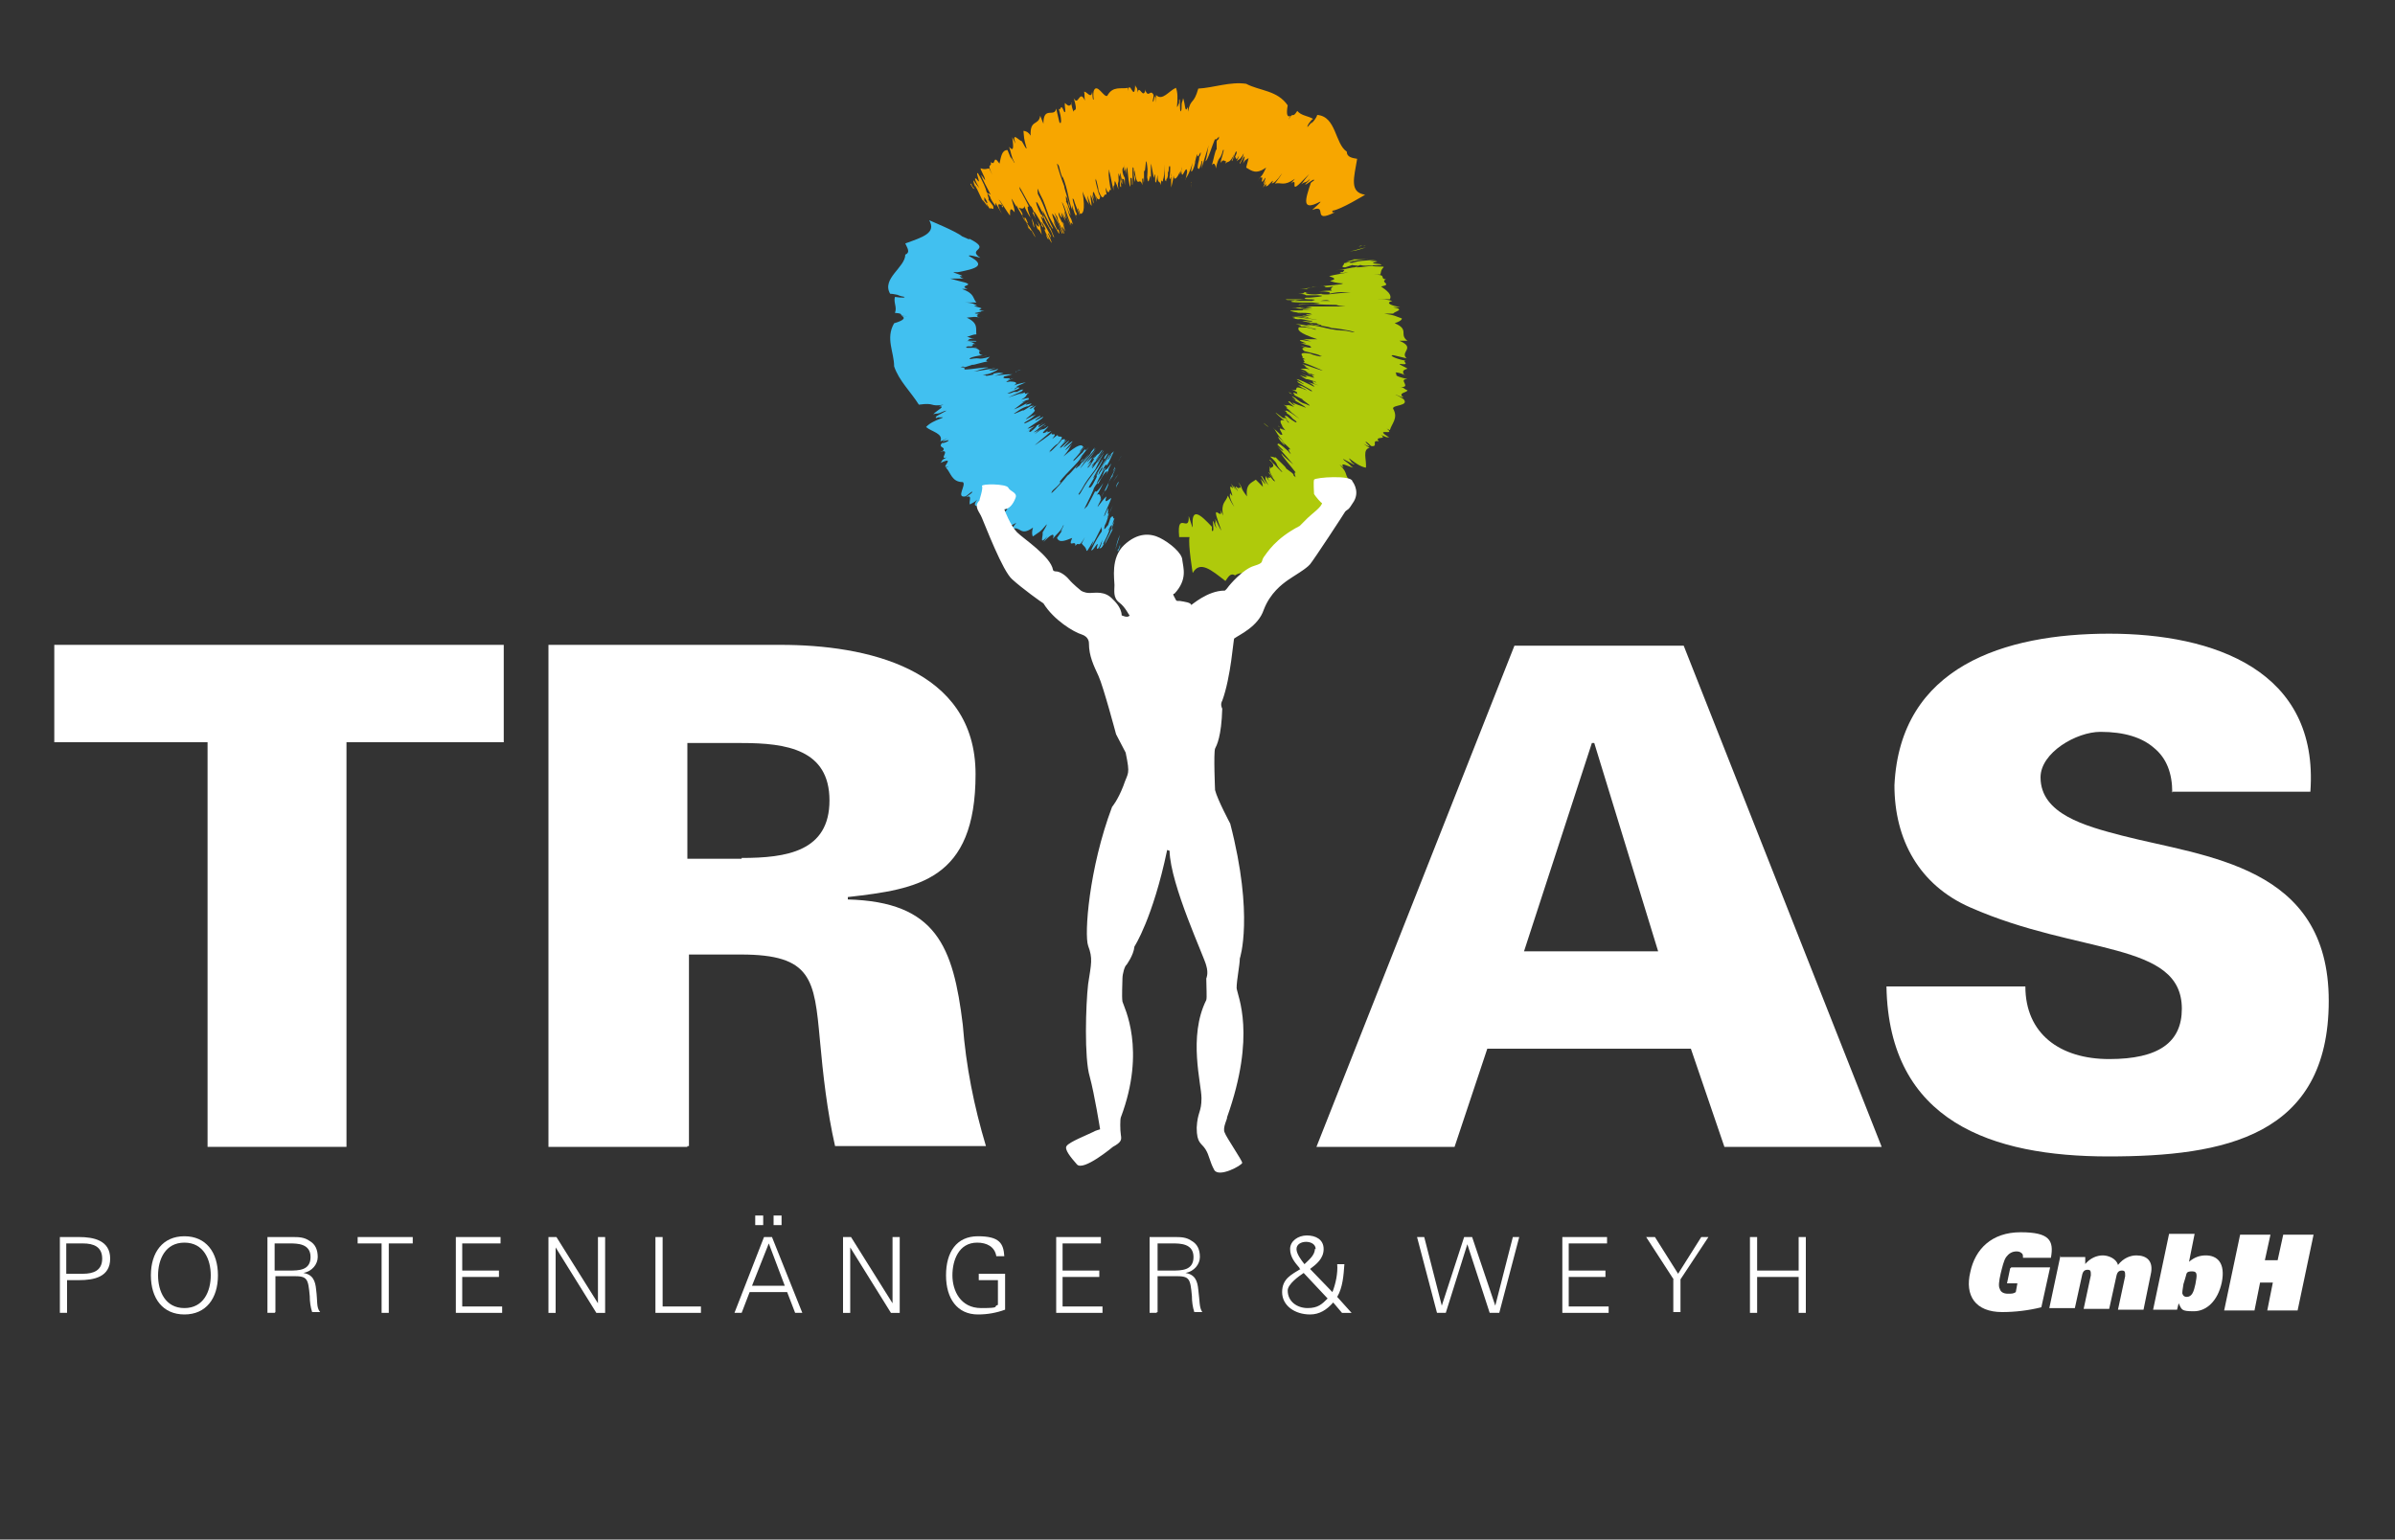<svg xmlns="http://www.w3.org/2000/svg" viewBox="0 0 300 192.9"><rect x="0" y="0" width="300" height="192.9" fill="#333333" stroke="none"/><defs><style>      .cls-1 {        fill: #41c0f0;      }      .cls-2 {        fill: #fff;      }      .cls-3 {        fill: #f7a600;      }      .cls-4 {        fill: #afca0b;      }    </style></defs><g><g id="Ebene_1"><g id="Ebene_1-2" data-name="Ebene_1"><g><path class="cls-2" d="M7.5,164.5v-9.5h2.4c1.8,0,3.9.4,3.9,2.7s-2,2.7-3.9,2.7h-1.5v4.1s-.9,0-.9,0ZM8.3,159.6h2.1c1.3,0,2.4-.4,2.4-1.9s-1.1-1.9-2.4-1.9h-2.1v3.8h0Z"></path><path class="cls-2" d="M23.1,164.7c-2.7,0-4.2-2-4.2-4.9s1.5-4.9,4.2-4.9,4.2,2,4.2,4.9-1.5,4.9-4.2,4.9ZM23.1,163.9c2.4,0,3.3-2.1,3.3-4.1s-.9-4.1-3.3-4.1-3.3,2.1-3.3,4.1.9,4.1,3.3,4.1Z"></path></g><path class="cls-2" d="M34.4,164.5h-.9v-9.5h3.1c.8,0,1.5,0,2.2.5.7.4,1,1.1,1,2s-.7,1.8-1.8,2h0c1.2.2,1.5,1,1.6,2.1.2,1.5,0,2.2.5,2.8h-1c-.2-.6-.3-1.3-.3-2-.2-2.2-.3-2.5-2-2.5h-2.3v4.5h0ZM36.2,159.2c1.2,0,2.7,0,2.7-1.7s-1.7-1.7-2.6-1.7h-1.9v3.4h1.8Z"></path><path class="cls-2" d="M47.9,155.8h-3.1v-.8h6.9v.8h-3v8.7h-.9v-8.7h0Z"></path><path class="cls-2" d="M57.1,164.5v-9.5h5.6v.8h-4.8v3.4h4.6v.8h-4.6v3.7h5v.8h-5.8Z"></path><path class="cls-2" d="M68.7,155h1l5.2,8.3h0v-8.3h.9v9.5h-1.1l-5.1-8.2h0v8.2h-.9v-9.5Z"></path><path class="cls-2" d="M82.1,164.5v-9.5h.9v8.7h4.8v.8h-5.7Z"></path><path class="cls-2" d="M92,164.5l3.7-9.5h1l3.8,9.5h-.9l-1-2.6h-4.7l-1,2.6h-.9ZM98.3,161.1l-2-5.3-2.1,5.3h4.1ZM94.6,153.5v-1.2h1v1.2h-1ZM96.9,153.5v-1.2h1v1.2h-1Z"></path><path class="cls-2" d="M105.6,155h1l5.2,8.3h0v-8.3h.9v9.5h-1.1l-5.1-8.2h0v8.2h-.9v-9.5Z"></path><path class="cls-2" d="M125.9,159.7v4.4c-1.1.4-2.2.6-3.4.6-2.6,0-4-2-4-4.9s1.3-4.9,4-4.9,3.2.9,3.3,2.5h-1c-.2-1.2-1.2-1.7-2.4-1.7-2.3,0-3.1,2.2-3.1,4.1s1,4.1,3.6,4.1,1.4-.2,2.1-.4v-3.1h-2.4v-.8h3.3Z"></path><path class="cls-2" d="M132.3,164.5v-9.5h5.6v.8h-4.8v3.4h4.6v.8h-4.6v3.7h5v.8h-5.8Z"></path><path class="cls-2" d="M144.9,164.5h-.9v-9.5h3.1c.8,0,1.5,0,2.2.5.7.4,1,1.1,1,2s-.7,1.8-1.8,2h0c1.2.2,1.5,1,1.6,2.1.2,1.5.1,2.2.5,2.8h-1c-.2-.6-.3-1.3-.3-2-.2-2.2-.3-2.5-2-2.5h-2.3v4.5h-.1ZM146.8,159.2c1.2,0,2.7,0,2.7-1.7s-1.7-1.7-2.6-1.7h-1.9v3.4h1.8Z"></path><path class="cls-2" d="M162.8,158.9c-.6-.7-1.2-1.4-1.2-2.4s1-1.7,2.1-1.7,2.1.5,2.1,1.7-.9,1.9-1.7,2.5l2.8,2.9c.4-1,.7-2.4.6-3.5h.9c-.1,1.4-.2,2.9-.9,4.1l1.8,2h-1.2l-1.1-1.3c-.8.9-1.7,1.5-2.9,1.5-1.9,0-3.5-1.1-3.5-2.8s1.2-2.2,2.3-2.9h-.1ZM163.3,159.5c-.6.4-2,1.4-2,2.2,0,1.4,1.2,2.2,2.5,2.2s1.8-.5,2.5-1.2l-3-3.2ZM164.8,156.5c0-.6-.6-.9-1.2-.9s-1.2.3-1.2.9.6,1.4,1,1.9c.5-.5,1.3-1.1,1.3-1.9h0Z"></path><g><path class="cls-2" d="M181.2,164.5h-1.2l-2.5-9.5h.9l2.2,8.6h0l2.8-8.6h1l2.9,8.6h0l2.2-8.6h.8l-2.5,9.5h-1.2l-2.8-8.6h0l-2.7,8.6h.1Z"></path><path class="cls-2" d="M195.7,164.5v-9.5h5.6v.8h-4.8v3.4h4.6v.8h-4.6v3.7h5v.8h-5.8Z"></path><path class="cls-2" d="M209.7,160.4l-3.5-5.4h1.1l2.9,4.6,2.9-4.6h.9l-3.5,5.3v4.1h-.9v-4.1h.1Z"></path><path class="cls-2" d="M219.2,164.5v-9.5h.9v4.2h5.2v-4.2h.9v9.5h-.9v-4.5h-5.2v4.5h-.9Z"></path></g><g><path class="cls-2" d="M251.9,158.8h4.9l-1.1,5c-1.6.4-3.3.6-4.9.6-3.4,0-4.7-2.1-4-5,.6-2.9,2.7-5,6.3-5s4.2,1,3.8,3.2h-3.5c0-.3,0-.5-.2-.6-.1-.1-.3-.2-.6-.2-.6,0-1,.3-1.3.7s-.5,1.3-.7,2.1c-.2.9-.3,1.6-.1,1.9.1.4.5.6,1,.6s.7,0,1-.2l.2-1.1h-1.3l.4-1.9h.1Z"></path><path class="cls-2" d="M258.1,157.5h3.1v1h-.1c.7-.9,1.6-1.2,2.3-1.2s1.7.4,1.9,1.2c.7-.9,1.6-1.2,2.3-1.2,1.3,0,2.2.7,1.8,2.4l-.9,4.4h-3.2l.9-4.2c0-.5,0-.7-.4-.7s-.6.2-.7.7l-.9,4.1h-3.2l.9-4.2c0-.5,0-.7-.4-.7s-.6.2-.7.7l-.9,4.1h-3.2l1.4-6.6v.2Z"></path><path class="cls-2" d="M271.7,154.6h3.2l-.7,3.5c.7-.6,1.4-.8,2.1-.8,1.4,0,2.5.9,2,3.4-.5,2.3-1.9,3.6-3.5,3.6s-1.5-.2-1.9-1l-.2.8h-3l2-9.5ZM273.4,162.1c0,.2.2.4.5.4.7,0,.9-.7,1.1-1.6.2-1.1.3-1.6-.4-1.6s-.7.2-.8.6c-.1.3-.1.4-.3,1-.1.7-.2,1.1-.1,1.3h0Z"></path><path class="cls-2" d="M284.7,160.7h-1.6l-.7,3.5h-3.8l2-9.5h3.8l-.7,3.2h1.6l.7-3.2h3.8l-2,9.5h-3.8l.7-3.5Z"></path></g><g><g><path class="cls-4" d="M170.9,30.8c-.3-.1-1.1.3-.5,0,.5,0,.9-.1.5,0Z"></path><path class="cls-4" d="M147.7,67.2c-.3-3.3,1.3-.3,1.2-2.5,0-.2.5,1.7.5,1.3-.2-2.6,1-1.5,2.4,0v.5c.4.3,0-1.3.2-1.2.1.3.1.5.4.9-.4-1,0-.5-.2-1.2.2.3.5,1.1.8,1.5l-.4-1.1c-.9-2.6.6,0,.3-1.5l.3.7c-.3-1.7.4-1.7.6-2.5.2.4.5,1,.8,1.4-.6-1.1-.6-1.4-.5-1.7.7,1.1-.3-1.1.1-.6v.2c-.4-1.2.7.6,0-.8l.6.8c-.9-1.5.6.7.2,0l-.2-.3c-.1-.4.4.3.3,0v.2c0-.5.7.3,0-.9.7.9.1.5,1.1,1.8-.2-1.6.6-1.7,1.1-2.1.4.4.5.5.9.9-.1-.3,0-.4-.3-1,0,0,.5.5.5.6.4.3-.8-1.3-.3-.9.2.3.4.7.8,1.1-.6-.9-.3-.9-.4-1.2.1.2.2.3.5.7-.6-1,.4,0,0-.7l.5.6c.8.6-1-1.3-.5-1,.1.2.3.5.5.7-.8-1.2-.3-1-.5-1.5l.2.3c0-.3.5,0,.2-.7.3.2,1.3,1.4,1.2,1.1-1.1-1.2-.2-.7-1.5-1.9.3,0,.9.3.6,0,.4.5,1.4,1.3,1.4,1.5l.8.6c.4.5-.2,0,.4.5,0,0-.3-.7,0-.6-.6-.8-1.8-2.1-1.8-2.4.4.5,1.3,1.2,1.5,1.4l-2-2.3c0,0,.9.9.7.5-.3-.3-.5-.5-.7-.7.1,0-.1-.5,1.1.6.5.4.2.3.6.6,0,0-.3-.5-.3-.6h.2c.2.2-.3-.5-1.1-1,0,0,.7.6.3.4-.6-.6-.7-.9-.7-1,.2.2.5.5.8.8-.8-.9-1-1.3-1.3-1.8-.6-.5,1,.9.7.7,1,.5-.8-1.3.5-.5,0,0-.8-.7-.7-.5.1,0,1,.7.7.4.5.4-.1-.2-.2-.4-.3-.3.3.2.3.3-.4-.4-.9-1.3,0-1-.3-.2-1.2-1-1.1-1l.8.6c.5.3,0-.2.7.3-.9-.8.6,1,0,.3.7.4-1.1-1.1,0-.3,0,0-.8-.8,0-.4-.1,0,1.1.9,1.1.7s-.4-.3-.6-.6l-.3-.3c-.8-.5.2,0-.7-.6.7.4-.3-.4,1,.4l1,.7c0,0-1-.8-1.5-1.2,0,0,.3.2.5.3-1.6-1.1.2,0-1-.9.6.3.2-.2,1.3.3-.4-.4-1-.8-.6-.7.1,0,.2.2.5.4.5.2,0,0-.1-.3.2.2,1,.4,1.7.7-.4-.4-1.4-.9-1.9-1.2,1.7.9-.9-.9.6,0,.2.2.7.6,1.2.7,1.7.8-1.1-.9-.2-.5l-1.4-.7c.9.4-.7-.6.7,0-.5-.3.5,0-.8-.6,1.3.4-.4-.9,2.1.2-.2,0,0,0-.7-.4-.8-.3.5.3,0,0,0,0-.4-.2-.6-.3.3,0,.5,0,1.6.7.9.2-2.3-1.3-1.6-1.2.6.3.8.4.7.3l-.9-.6c.3,0,1.3.5,2.3,1-.1,0,0-.2-.8-.6l1.3.4c-.9-.3-.6-.3-.8-.5h.2c.4.3.2,0,.1,0-.6-.2-.9-.3-1.1-.3-.4-.2-.3-.2-.8-.5,1,.4.7.2.9.2s-.8-.4-.8-.4c.5.2.1,0,.8.3.2,0-.5-.2,0,0,.4,0,1.3.5.7,0-.5-.3-1.9-.8-1.3-.6.2,0,.6.3,1,.5h.6l-.9-.3c.2,0,.3,0,.4.2-.9-.4-.2-.3-1.3-.7,0,0,.7,0,.8,0h0c.6.2.2,0-.3-.3h.2l-.5-.3c.7.2,3.4,1.2,2.3.7,0,0-1.6-.7-2.2-.9.7,0-.7-.6.7-.3-.4,0-.6-.2-.8-.3.4,0-.9-.8,1-.5.4.2.9.3,1.4.4-.8-.3.9.2-.5-.3l-1.6-.4c-.4-.3-.4-.5.4-.4-.4,0-.6-.2-.9-.3,1.3.4,1.6.3,1.1,0l-.8-.2.9.2c-.3,0-1.7-.5-.9-.3.3,0,.6,0,.9.2-.7-.3-1.8-.6-1-.6l1.2.2c-.1,0-.8-.3-1.2-.3h1.9c-2.4-.8-2.5-1.2-2.3-1.5h.6c.6,0-1.1,0-.6,0,.6,0,1.3,0,2,.3.7,0-1.1-.3-1.3-.4-.8,0,.5,0-.5,0-.3,0,.7,0-.6-.3.5,0,1.4.2,1.9.3l-.6-.2c1.5,0,2.6.6,4.4.7h-.2c1.3,0,1.4.3,1.9.2-.6-.2-2.4-.5-2.9-.5-.3-.2-2.9-.5-2.8-.6.7,0,.2.2,1.2.3,1,0-.5-.2-.2-.3-.5,0-1.7-.2-1.9-.3.6,0,1.2.2,1.3,0-.7,0-1.2-.3-1.8-.2-1.6-.2.5,0-.8-.3,1.1,0,2.6.4,3.2.3-1.1,0-1.5-.3-3.1-.4.3,0,1.2,0,1.9.2.7,0-2-.4.2-.2h-1.1c.4,0,.6,0,1.3,0,0,0-1.5-.3.2-.2-.2,0,0-.2-1.3-.2s.9.2-.7,0c1.3,0-.2,0-.6-.2h.7c-.3,0-.1,0-.8,0h1-1c-.5-.2,1.8,0,1.5-.2h.8c-.2,0,.8,0,.5,0-.9,0-2-.2-2.7-.2s1,0,0,0h1.1c.3.2,1.5,0,1.5,0-.3,0-1.6-.2-2.1,0h1.2c-.3,0-1,0-1.6,0,.6,0,1.5,0,2.4-.2h1.5c0,0,0,0,0,0,1.2,0,.9,0,2.2,0s-.2,0-.6-.2c-2.1,0-2.8-.2-4.7,0-.5-.2,4.6,0,1.7-.3-.5,0-1.9,0-1.4,0,.2,0-1.9,0-1.1-.2.8,0,1.9,0,3.1,0-.6,0-.5,0-.3,0,.7,0,1.9,0,1.9,0-.2,0-.2-.2-1.2,0-1.1,0,.1,0-1,0-.4,0,1.3-.2-.7-.2.2,0-1,0-1.7.2h-.5.7c.5-.2-1.3,0-1.1-.2h1.4c1.2,0-.5,0,1.5,0,0,0-1,0-.4-.2h.4s2.7-.2,1.1-.3h-1.5c-.2-.2-1-.2-1.1-.2,1.5,0,.1-.2,1.6-.2-.9,0-.7.3.7.3,1.7-.2-.2,0,1.5,0,0,0,1.7-.2,2.9-.3h-.6c-1.1,0-1,0-2.1.2.3-.2-.3-.3-1.3-.3.5,0,1.6-.2,1.7,0-.3-.2-.2-.4.1-.6-1.7.3-.4-.2-1.8,0-.4,0-1.6.3-2.4.3.1,0,.7,0,1.1,0-.9,0,1.5-.3,0-.2.6,0,2.1-.2,3.4-.3-.8,0,.9,0,.9-.2-.8,0-1.3-.2-1.6-.3,1.2-.3,0-.5-.1-.6.7-.2,2.2-.4,2.4-.5,0,0-1.6.3-.9,0h.3c-.4,0,1-.5-1.2-.2l1.6-.2c.1,0-.2,0-.4,0,.5,0,1-.2,1.4-.2,1.1-.3-.2-.2-.3-.3l-.9.3c-.8,0,.1-.4-.2-.5l.9-.2h-.6c.9-.2,1.5-.4.7-.3h2.3c-.5,0-1.1,0-2.1.2-.8.2-.5.3.4.2h-.5c1.3-.3,1.3-.2,2.2-.3,0,0,.3-.2,0,0,.6,0,.8,0,.8,0-.5,0-.8.2-1.2.2,1.2-.2,1.5,0,1.2,0-1.3.3.9.2.6.4-1.2,0-2.1.2-2.6,0-.6.2,0,0-.5.3.9,0,2.2-.3,2.8-.2h-.9c.5.2,1.7,0,1.5.2-.4.4-.3.7-.4.9h-.9c1.9,0,.7.5,1.6.6-.8.4.9.6-.6.9.7.5,1.4,1,1.1,1.6h-1.3c.9,0-.7,0-.5,0,1,0,1.3,0,2.1.2-1,.3,0,.6,1,.8h-.9c1.6.3.2.5,0,.8-.4,0-1.2,0-1.1,0,1.4.2,1.3.3,2.2.6,0,.2-.3.4-.9.6,1.9.8.5,1.4,1.6,2.2h-1c2.1.9,0,1.4.9,2.2l-1.7-.4c-.6,0,.4.5,1.6.7-.6,0,.7.6-.7.4-.4,0,.7.4.9.6-.7.2-.6.4-.4.8h.1c-.4-.2-1.1-.4-1.2-.3.4.3-.6.3,1.5.8-1.3,0,.7,1.1-1,1,.6,0,.6.3,1,.4,0,.3-1.3.3-.5.9-.3,0-.9-.4-1-.3.2,0,.7.3,1,.5.8.9-1.4.7-1.3,1.2.7,1.2-.2,1.9-.4,2.7l-.4-.2c1.3,1-1.8-.2.3,1.1-.4,0-.3,0-1-.3.9.7-1.2,0-.1,1l-.2-.2c-1-.2,0,.7-.9.6-.1,0-.2-.2-.6-.5-.7-.3,1.4,1.2-.4.2,0,0,.8.6.8.5-1,.2-.4,1.5-.5,2.5-1.3-.2-2.8-2-1.8-.7-.3-.2.6.5.3.2.4.5-2-1.1-1.2-.4,1,.7.5.5,1.1.9-.8-.2-1.7-.8-1.2,0l-.5-.4c1.3,1.4.3,1,1.7,2.6-.8,1.6-1.2,3.7-2.4,5.2-1.6.9-2.4,2.8-4.6,2.8q-1.3-1.2-1.3-.3c-.1-.2-.1-.3-.3-.5.7,1.2-.2.3.5,1.4-.7,0-1,.8-1.6,1.1,0-.2-.5-1.2-.6-1.1l.3.8-.2-.3c0,.2.3.9.6,1.2-1,1.9-3.8,0-5.2,1-.6-.4-.9.3-1.2.7-1.8-1.4-3.2-2.6-4.1-1,0,0-.6-3.6-.4-4.5h-1.3Z"></path><path class="cls-4" d="M171.1,31c-.7.2-1,.4-2,.5.6-.1,1.4-.4,2-.5Z"></path><path class="cls-4" d="M164.4,35.1c.2,0-.3,0-.4,0,0,0-.6,0-.3,0h.7Z"></path><path class="cls-4" d="M164.1,35.8c-.6,0-1.1,0-1.2,0h1.2Z"></path><path class="cls-4" d="M161.5,36.5h-.8.8Z"></path><path class="cls-4" d="M163,36.5s-.3,0-.7,0c.5,0-.3,0,.7,0Z"></path><path class="cls-4" d="M161.2,37.7s.6,0-.1,0c.5,0-.8,0,.1,0Z"></path><path class="cls-4" d="M162.1,38.3s-.2,0,0,0h-.8.8Z"></path><polygon class="cls-4" points="161.6 49.3 161.4 49.1 161.9 49.4 161.6 49.3"></polygon><path class="cls-4" d="M158.8,53.4c.3.3-.5-.3-.5-.4,0,0,.6.5.5.4Z"></path><polygon class="cls-4" points="159 57.6 159.1 57.6 159.9 58.6 159 57.6"></polygon></g><g><path class="cls-3" d="M121.7,23.1c0,.3.7.8.2.5-.3-.4-.5-.8-.2-.5Z"></path><path class="cls-3" d="M167.2,26.6c-3,1.5-.8-1.1-2.8-.3-.1,0,1.4-1.2.9-1-2.3,1.2-1.8-.3-1.1-2.4l.4-.3c.1-.4-1.1.7-1.1.5.2-.3.4-.3.6-.7-.7.7-.5.2-1.1.7.2-.3.7-.9,1-1.3l-.8.8c-1.9,2-.4-.5-1.5.4l.5-.6c-1.4,1-1.7.4-2.5.6.2-.3.7-.9.9-1.3-.7,1-1,1.2-1.3,1.3.6-1.1-.8.8-.6.2l.2-.2c-.8,1.1.2-.7-.7.5l.4-.9c-.9,1.5.3-.9-.2-.2l-.2.3c-.3.3,0-.5-.1-.3v-.2c-.3.3,0-.6-.6.6.5-1,.4-.3,1.1-1.8-1.3.9-1.8.4-2.5,0,.1-.5.2-.7.3-1.2-.2.2-.4.1-.7.7,0,0,.2-.7.2-.8,0-.5-.7,1.3-.6.7.2-.3.4-.7.5-1.2-.5.9-.6.7-.9,1,.1-.2.2-.3.3-.7-.6,1.1-.2-.3-.6.4l.3-.7c0-1-.6,1.5-.6.9.1-.2.2-.5.3-.8-.6,1.3-.8.8-1.1,1.2,0-.1.1-.3.1-.3-.2.1-.3-.4-.7.2,0-.4.6-1.9.3-1.6-.4,1.5-.5.5-.9,2.3,0-.3-.2-.9-.5-.4.2-.6.4-1.9.6-2v-1c.3-.6.2.2.3-.6,0,0-.5.6-.5.3-.4.9-.9,2.7-1.2,2.8.2-.6.3-1.7.4-2l-.9,2.9s.2-1.2,0-.9c0,.4-.2.7-.3,1,0-.2-.4.3,0-1.2,0-.6.2-.3.2-.9-.1,0-.2.5-.4.5v-.2c0-.3-.3.6-.4,1.5,0,0,.1-.9.1-.5-.2.9-.4,1.1-.5,1.1,0-.2.1-.7.2-1.1-.4,1.2-.6,1.6-.9,2-.1.7.3-1.3.2-.9-.1-1.1-.7,1.4-.7-.1s-.1,1.1,0,.9c-.1-.1,0-1.2,0-.8,0-.6-.1.2-.2.4,0,.5,0-.3,0-.4-.2.5-.7,1.4-.8.5,0,.4-.3,1.5-.3,1.5v-1.8c-.2,1.2.5-1,.3,0,0-.8-.3,1.5-.2.2-.1,0-.3,1.1-.3.2,0,.2.2-1.4,0-1.3-.2.2,0,.5-.2.8v.4c-.2.9-.2-.1-.2.9,0-.8-.2.5-.2-1.1v-1.2s0,1.3-.2,1.9v-.6c0,1.9-.2-.2-.3,1.3-.1-.7-.4,0-.4-1.3-.1.6-.2,1.3-.3.8v-.6c0-.6-.1,0-.2.2,0-.3-.2-1.1-.3-1.8-.1.6,0,1.6,0,2.2-.1-1.9-.3,1.2-.5-.5,0-.3.1-.9,0-1.4-.2-1.9-.2,1.4-.4.5v1.6c0-1,0,.9-.1-.7,0,.6-.2-.5-.1,1-.4-1.3-.6.8-1-1.9,0,.3-.1,0,0,.8s0-.6.1,0v.7c-.1-.3-.2-.4-.2-1.7-.3-.9,0,2.6-.2,2,0-.6,0-.9-.2-.8v1.1c-.2-.2-.3-1.4-.4-2.5,0,.2-.2.2-.1,1l-.3-1.3c.2.9,0,.7,0,.9v-.3c0-.5-.1-.2-.2,0,0,.7.2.9.3,1.1v.9c-.1-1-.2-.7-.3-.8-.1-.2,0,.9,0,.9,0-.5-.1,0-.2-.8,0-.2.1.5.1,0-.1-.4-.2-1.3-.2-.6s.3,2,0,1.4v-1.1l-.2-.5v.9-.4c.1,1-.2.3,0,1.5,0,.1-.2-.6-.3-.7h0c-.2-.6-.2-.2-.2.4v-.2s-.2,0-.1.7c-.2-.7-.7-3.6-.6-2.3-.1,0,.1,1.8.3,2.3-.3-.6-.2,1-.7-.4,0,.4.1.6.1.9-.4-.3-.3,1.2-1-.5,0-.4-.2-.9-.3-1.5.1.8-.3-.8,0,.6.2.8.3,1.3.5,1.6,0,.5-.3.6-.6-.2.1.4.2.6.2.9-.3-1.3-.5-1.5-.5-1l.2.8-.3-.8c0,.3.4,1.7.1,1,0-.3-.2-.6-.3-.9,0,.7.3,1.8,0,1.2l-.4-1.1c0,.1.1.9.3,1.2-.4-.6-.5-.7-.9-1.7.4,2.6,0,2.8-.3,2.8l-.2-.6c-.3-.5.3,1.1.1.7-.2-.6-.5-1.2-.7-1.9-.4-.6.2,1.1.2,1.4.3.8-.1-.5.2.5,0,.3-.4-.5,0,.6-.2-.5-.5-1.3-.6-1.8v.6c-.5-1.3-.5-2.5-1.2-4.2v.2c-.5-1.2-.3-1.5-.7-1.8.1.6.7,2.3.9,2.8,0,.4.9,2.8.7,2.8-.3-.7,0-.2-.3-1.2-.4-.9,0,.6-.2.3.3.4.6,1.6.6,1.8-.3-.5-.4-1.1-.5-1.2.2.7.3,1.2.6,1.7.5,1.5-.3-.4,0,.8-.5-1.1-.8-2.5-1.2-3,.4,1,.4,1.5,1.1,3-.2-.3-.5-1.1-.7-1.7-.3-.6.6,2-.3,0l.4,1.1c-.2-.3-.3-.6-.6-1.1,0,0,.4,1.5-.3,0,0,.2-.1.2.4,1.2.4.6-.2-.8.4.6-.6-1.2,0,.2,0,.6l-.3-.6c0,.3,0,.2.2.8-.1-.4-.3-.8-.4-.9l.4.9c0,.5-.7-1.6-.7-1.3l-.2-.8c0,.2-.4-.7-.3-.4.3.8.7,1.9,1,2.5,0,.4-.5-.9-.1,0l-.4-1.1c-.1-.3-.7-1.4-.8-1.3,0,.3.5,1.6.8,2,0,0-.3-.5-.6-1.1,0,.3.4.9.6,1.5-.3-.5-.8-1.3-1.2-2.1l-.5-1.4h0c-.4-1.1-.4-.8-.9-2-.1-.2,0,.3,0,.6,1,1.8,1,2.6,1.9,4.3,0,.6-2.1-4.1-1-1.3.2.4.8,1.8.7,1.2-.2-.1.8,1.8.3,1.1-.2-.8-1-1.7-1.3-2.8.3.6.3.4.2.2-.4-.6-.8-1.7-1-1.7,0,.2,0,.3.4,1.2.5,1,0-.2.5.8,0,.4-.7-1.1,0,.7,0-.2.5.8.9,1.5v.5c.1,0-.2-.7-.2-.7-.4-.4.5,1.2.3,1.1l-.7-1.2c-.5-1.1.5.4-.5-1.4-.1,0,.3.9,0,.5q0-.2-.1-.4s-1.3-2.4-.8-.9c.2.6.3.6.7,1.3,0,.3.2,1,.2,1.1-.7-1.3-.3,0-.8-1.4.5.7.7.5,0-.7-.9-1.5.3.1-.5-1.4-.2,0-.9-1.5-1.5-2.5,0,0,0,.4.2.6q.5.9,1,1.9c-.3-.2-.2.4.2,1.4-.3-.4-.8-1.4-.8-1.5,0,.4-.3.4-.7.2,1,1.4,0,.5.8,1.7.3.3,1,1.3,1.3,2-.1,0-.4-.7-.6-1,.4.9-.9-1.2-.2,0-.1-.6-1-1.8-1.6-3,.2.7-.5-.8-.6-.8.2.7.4,1.3.4,1.7-.8-1-.5.3-.6.4-.4-.5-1.2-1.9-1.4-2,0,0,.9,1.3.4.9v-.3c0,.3-1-.7,0,1.2l-.8-1.4c0-.1,0,.2,0,.4-.3-.4-.6-.8-.7-1.2-.7-.9,0,.3-.2.4l.6.8c.2.8-.4,0-.4.4l-.5-.8.2.5c-.5-.8-.9-1.2-.5-.5l-1-2.1c.4.4.5,1,1.1,1.8.5.7.5.3,0-.4,0,0,0,.1,0,.5-.8-1.1-.6-1.1-1.1-1.9,0,0-.3-.2,0,.1-.3-.6-.3-.7-.2-.8.2.5.5.7.7,1-.6-1-.7-1.4-.4-1.2.8,1.1-.2-.9.2-.7.6,1,1,1.9,1.1,2.4.4.4,0-.1.5.3-.4-.8-1.1-2-1.2-2.5l.5.7c0-.5-.8-1.6-.5-1.5.5.2.8,0,1,0l.4.8c-.8-1.7,0-.8-.2-1.6.7.6.2-1.1,1.1.2.2-.9.3-1.7,1-1.7l.5,1.2c-.3-.9.4.6.4.4-.5-.9-.4-1.2-.7-2,.7.8.5-.3.4-1.2l.4.8c-.5-1.6.4-.4.8-.3.2.3.5,1,.6.9-.4-1.4-.3-1.3-.4-2.2.2,0,.6.1.9.6-.1-2.1,1-1.2,1.2-2.5l.4,1c0-2.3,1.4-.7,1.6-1.9l.4,1.7c.3.5.3-.6-.1-1.7.3.5.2-.9.7.4.3.3,0-.8.1-1.1.5.5.6.4.9,0h-.1c0,.3.2,1,.3,1.1,0-.5.6.3,0-1.7.6,1.1.7-1.2,1.4.3-.1-.6,0-.7-.1-1.1.3-.1.9,1,1,0,.1.3,0,1,.2,1,0-.2-.1-.7,0-1.1.4-1.1,1.3.9,1.7.6.7-1.3,1.8-.8,2.6-1v.4c.2-1.6.8,1.6.9-.8,0,.4.3.2.3,1,.2-1.1.7,1,1-.4v.2c.4.9.6-.3,1,.5,0,.2,0,.3-.1.7.1.8.3-1.8.4.3v-1c.8.8,1.6-.5,2.5-.9.5,1.2-.2,3.4.4,1.9,0,.4,0-.8,0-.4.2-.5,0,2.3.3,1.2,0-1.2.1-.7.2-1.4.3.8.2,2,.6,1.1v.6c.4-1.8.7-.8,1.3-2.9,1.9-.1,4-.9,6-.6,1.7.9,3.9.8,5.2,2.7q-.3,1.7.4,1.3c-.2.2-.2.3-.3.5.7-1.2.4,0,1.1-1.1.5.6,1.3.6,2,1-.2,0-.9,1-.7,1l.6-.7-.2.3c.2-.1.7-.7.8-1.1,2.4.2,2.2,3.6,3.7,4.6,0,.7.7.8,1.3.9-.4,2.4-1,4.2,1,4.5,0,0-3.1,1.9-4.1,2v.2Z"></path><path class="cls-3" d="M121.8,22.8c.4.6.7.8,1.2,1.6-.4-.5-.9-1.1-1.2-1.6Z"></path><path class="cls-3" d="M128.4,27.3c-.1-.2.2.2.2.3,0,0,.3.6,0,.3,0,0-.2-.3-.3-.6h.1Z"></path><path class="cls-3" d="M129.2,27.3c.3.6.4,1.1.3,1.2l-.3-1.2Z"></path><path class="cls-3" d="M131,29.3c.3.4.4.7.3.7-.2-.3-.2-.4-.3-.7Z"></path><path class="cls-3" d="M130.4,28s.2.3.4.6c-.3-.5,0,.4-.4-.6Z"></path><path class="cls-3" d="M132.5,29s-.1-.6.2,0c-.2-.4.2.8-.2,0Z"></path><path class="cls-3" d="M132.7,27.9s0,.1,0,0c.2.2.3.7.3.7l-.3-.7Z"></path><polygon class="cls-3" points="143.8 22.6 143.8 22.9 143.8 22.3 143.8 22.6"></polygon><path class="cls-3" d="M149.2,22.9c.1-.4,0,.6,0,.7,0,0,.1-.8,0-.7Z"></path><polygon class="cls-3" points="152.8 20.5 152.8 20.5 153.2 19.2 152.8 20.5"></polygon></g><g><path class="cls-1" d="M140,68.9c.3-.2.3-1.1.3-.4-.2.5-.3.8-.3.4Z"></path><path class="cls-1" d="M121.4,29.9c3,1.5-.4,1.2,1.4,2.4,0,0-1.7-.5-1.4-.2,2.3,1.2.7,1.6-1.4,2h-.5c-.4,0,1.2.4,1,.5-.3,0-.5,0-.9-.2,1,.2.4.3,1.1.5-.4,0-1.2,0-1.7,0l1.1.3c2.7.6-.3.5,1.1,1h-.7c1.6.6,1.3,1.1,1.8,1.7-.4,0-1.1,0-1.6,0,1.2,0,1.5.3,1.7.4-1.2,0,1.1.3.4.4h-.3c1.3,0-.8,0,.8.3h-1c1.8,0-.9.2,0,.3h.4c.4,0-.5,0-.2.2h-.2c.5.2-.5.3.9.3-1.1,0-.5-.2-2.1,0,1.5.7,1.1,1.4,1.2,2.1-.5,0-.7.2-1.2.3.3,0,.3.2,1,.2,0,0-.7,0-.8.2-.5.2,1.5,0,.9.2h-1.3c1.1,0,.9.2,1.3.3h-.8c1.2,0-.2.3.6.3h-.8c-.9.4,1.7,0,1.1.2h-.9c1.5,0,1,.3,1.5.4h-.3c.2,0-.2.4.5.5-.3,0-1.9.3-1.6.5,1.6-.3.7.2,2.5-.3-.2.2-.8.6-.2.6-.6,0-1.9.5-2,.4l-.9.3c-.6,0,.2-.2-.6,0,0,0,.7,0,.5.3,1,0,2.8-.4,3-.2-.6,0-1.7.5-2,.5l3-.5s-1.2.3-.8.3c.4,0,.7,0,1-.2-.2,0,.5,0-1,.6-.6.2-.3,0-.9.2,0,0,.6,0,.6,0h-.2c-.2.2.7,0,1.5-.2,0,0-.9.3-.5,0,.9-.2,1.2,0,1.2,0-.3,0-.7.2-1.1.3,1.2-.2,1.6-.2,2.2-.2.7-.2-1.3.4-.9.2-.9.6,1.5,0,.2.6,0,0,1-.4.8-.3,0,0-1.1.5-.7.4-.6.2.2,0,.4,0,.4,0-.3,0-.4,0,.5,0,1.6,0,.8.5.4-.2,1.5-.4,1.5-.4l-.9.4c-.5.3,0,0-.6.5,1.2-.4-1.1,0-.2-.2-.7.3,1.5-.4.3,0,0,0,1.1-.2.3.2,0,0-1.3.5-1.2.5.2,0,.4,0,.8-.2h.4c.9-.5,0,0,.9-.4-.7.3.5,0-.9.6l-1.1.5c0,0,1.2-.4,1.8-.6,0,0-.3.2-.5.3,1.7-.8,0,.2,1.3-.3-.6.4,0,.3-1,.9.6-.2,1.2-.4.9,0q-.2,0-.6.2c-.5.3,0,0,.3,0-.3,0-.9.6-1.5,1,.6-.2,1.5-.7,2-1-1.6,1,1.2-.3-.2.6-.3,0-.9.3-1.3.6-1.6,1,1.3-.5.6,0l1.3-.8c-.8.5.9-.3-.5.5.5-.2-.4.4.9-.4-1,.9.9,0-1.3,1.7.2,0,0,0,.7-.3.7-.5-.6.3,0,0,0,0,.4-.2.6-.3-.3.2-.3.4-1.4,1-.7.7,2.3-1.2,1.9-.7-.5.3-.7.5-.6.5l1-.5c-.1.3-1.2.9-2,1.5q.2,0,.9-.3l-1.1.8c.8-.6.6-.3.8-.4h-.2c-.4.4,0,.3,0,.3.5-.4.7-.6.8-.8.4-.2.4,0,.8-.4-.9.6-.5.5-.6.6-.2.2.8-.5.8-.4-.4.3,0,0-.7.5-.2,0,.4-.4,0,0-.3.3-1.1.8-.5.5.5-.2,1.7-1.2,1.2-.7-.2,0-.6.4-.9.6l-.4.4.8-.6c-.2.2-.3.2-.4.3.8-.6.4,0,1.3-.7.1,0-.4.5-.5.6h0c-.4.4,0,.3.5,0h-.2c0,.2.1.2.6,0-.5.5-2.8,2.3-1.8,1.6,0,0,1.5-1,1.9-1.4-.4.6.9-.3,0,.8.3-.2.5-.4.7-.5-.1.5,1.2-.3,0,1.1-.4.2-.7.6-1.1,1,.7-.5-.6.7.5-.3.6-.6.9-.9,1.1-1.2.5-.2.6,0,0,.6.3-.3.5-.5.7-.6-1,.9-1.1,1.2-.7.9l.6-.6-.6.6c.2-.2,1.3-1.2.8-.6-.2.2-.5.5-.6.7.6-.4,1.5-1.2,1-.6l-.8.9c.1,0,.7-.5.9-.8-.4.6-.4.8-1.1,1.6,2-1.7,2.3-1.5,2.5-1.2l-.4.5c-.3.5.8-.8.5-.4-.4.4-.8,1-1.3,1.5-.3.6.8-.7,1.1-.9.5-.6-.4.4.3-.4.2-.2-.3.6.5-.3-.3.4-.9,1.1-1.2,1.5l.4-.4c-.8,1.2-1.8,1.9-2.9,3.3h.2c-.8,1-1.1.9-1.2,1.4.5-.4,1.7-1.8,2-2.2.4-.2,2-2.3,2-2.1-.4.6-.2,0-.8.9-.6.8.5-.3.3,0,.2-.4,1.1-1.4,1.2-1.5-.3.5-.8.9-.8,1.1.5-.6.9-.9,1.1-1.4,1-1.3-.2.4.6-.5-.7.9-1.7,2-2,2.6.7-.9,1-1.1,2-2.4-.2.3-.7,1-1.1,1.5-.4.6,1.4-1.5,0,.3l.7-.9c-.2.3-.3.6-.7,1.1,0,0,1.1-1.1,0,.3.1,0,.2,0,.8-1,.3-.6-.6.6.3-.7-.7,1.1.2,0,.5-.4l-.4.5c.2-.2.2,0,.6-.6-.2.3-.5.7-.6.8l.6-.8c.4-.3-1,1.5-.7,1.3l-.5.6c.1,0-.4.7-.2.4.5-.7,1.2-1.6,1.6-2.2.3-.3-.6.9,0,0l-.7.9c-.2.2-.8,1.3-.7,1.3.2-.2,1-1.3,1.2-1.8,0,0-.2.5-.6,1.1.3-.2.5-.8.9-1.3-.3.5-.7,1.3-1.1,2.1l-.9,1.2h0c-.7,1-.5.9-1.2,1.9,0,.2.2,0,.4-.4,1-1.8,1.7-2.3,2.6-3.9.4-.3-2.3,4-.6,1.6.2-.4,1.1-1.6.7-1.2,0,.2,1-1.6.7-.9-.5.6-.9,1.7-1.6,2.6.3-.5.2-.5,0-.3-.3.7-1,1.6-.9,1.7.2,0,.3,0,.8-1,.5-.9-.2,0,.4-.9.3-.3-.5,1.2.5-.5-.2,0,.4-.9.8-1.5l.3-.3-.4.6c-.1.5.7-1.1.7-.9l-.6,1.3c-.6,1.1,0-.6-.9,1.2,0,0,.6-.8.4-.3-.1,0-.2.2-.3.3,0,0-1.3,2.4-.4,1.1.4-.5.4-.6.7-1.3.3,0,.7-.8.8-.8-.7,1.3,0,.2-.7,1.5.4-.8.1-.8-.6.4-.8,1.5,0-.3-.9,1.2.1,0-.7,1.6-1.2,2.6,0,0,.3-.3.4-.4q.5-.9,1-1.9c0,.3.4,0,1-1-.2.5-.7,1.4-.8,1.5.3-.2.4,0,.5.4.7-1.6.4-.3.9-1.6,0-.4.6-1.5,1-2.2,0,0-.3.7-.5,1,.5-.8-.6,1.4.1,0-.4.4-1,1.9-1.6,3,.5-.6-.4.9-.3.9.5-.6.8-1.1,1.1-1.3-.4,1.2.4.2.6.2-.2.7-.9,2-.9,2.3.1,0,.6-1.5.5-.8v.3c0-.3-.2,1.1.6-.9l-.7,1.5c0,.2.1-.2.2-.3-.2.5-.3,1-.5,1.3-.3,1.1.3,0,.4,0l.3-.9c.5-.6.2.3.5,0l-.3.9.3-.5c-.4.9-.5,1.5-.1.8l-1.1,2.1c.1-.6.5-1,.8-1.9.2-.8,0-.6-.4.2,0,0,.1,0,.3-.4-.5,1.3-.5,1.2-.9,2,0,0,0,.4.1,0-.3.6-.4.6-.6.6.3-.4.3-.8.4-1.1-.4,1.1-.7,1.4-.7,1,.4-1.3-.6.7-.7.3.5-1.1,1-1.9,1.3-2.3.1-.6-.1,0,0-.6-.4.8-1,2-1.3,2.5l.3-.8c-.3.4-.8,1.5-.9,1.3-.1-.5-.4-.6-.6-.9l.4-.8c-.9,1.6-.7.4-1.2,1.1.1-.9-1,.4-.4-1-.8.3-1.6.7-1.9,0l.7-1c-.6.7.3-.7.1-.6-.4.9-.8,1-1.3,1.7.3-1-.5-.3-1.2.4l.5-.7c-1.1,1.2-.5,0-.6-.5.2-.3.6-1,.5-1-.9,1.1-.9.9-1.7,1.5-.1,0-.2-.5,0-1.1-1.7,1.2-1.5-.3-2.7.2l.6-.8c-2,1.2-1.3-.8-2.4-.4l1.2-1.2c.3-.5-.6,0-1.4,1,.2-.5-.9.3,0-.8,0-.4-.7.4-1,.5.2-.7,0-.7-.5-.7h0c.3,0,.9-.6.9-.7-.4.2,0-.7-1.4.8.7-1.1-1.3,0-.3-1.4-.4.4-.6.4-.9.6-.2-.3.4-1.3-.5-.9.2-.2.8-.5.8-.7-.2,0-.6.5-.9.6-1.2.2.2-1.5-.3-1.8-1.4,0-1.5-1.2-2.1-1.8l.4-.2c-1.5.6,1.1-1.4-1.1-.4.3-.3,0-.3.8-.7-1.1.4.6-1.1-.8-.7h.2c.7-.7-.6-.4,0-1.1.2,0,.3,0,.7-.2.7-.5-1.7.5,0-.4l-.9.4c.4-1-1.1-1.2-1.8-1.8.9-1,3.1-1.3,1.6-1.2.3-.2-.7.3-.3,0-.6,0,2-1.1,1-.8-1.1.5-.7.2-1.4.4.6-.6,1.6-1,.7-1l.6-.2c-1.8.3-1-.3-3.1,0-1-1.6-2.5-3-3.1-4.8,0-1.8-1.1-3.5,0-5.4q1.7-.5,1-.9h.6c-1.4,0,0-.3-1.5-.4.3-.7-.2-1.3,0-2,0,0,1.3.2,1.2,0l-.9-.2h.4c-.2,0-.9-.2-1.3-.2-1.1-1.9,1.9-3.3,1.9-4.9.7-.3.2-.9,0-1.4,2.2-.8,3.9-1.3,3-2.9,0,0,3.4,1.4,4.1,2l.9.4Z"></path><path class="cls-1" d="M139.7,68.9c.2-.7.2-1.1.6-1.9-.2.6-.4,1.3-.6,1.9Z"></path><path class="cls-1" d="M139.8,61.1c0,.2,0-.3.1-.4,0,0,.3-.6.2-.2,0,0-.2.3-.3.6Z"></path><path class="cls-1" d="M139.4,60.4c.3-.5.6-.9.7-1l-.7,1Z"></path><path class="cls-1" d="M140.1,57.8c.2-.5.4-.7.4-.7-.2.3-.3.4-.4.7Z"></path><path class="cls-1" d="M139.4,59.1s.1-.3.3-.7c-.3.5.3-.2-.3.7Z"></path><path class="cls-1" d="M139.3,56.9s-.4.4,0-.2c-.2.4.5-.6,0,.2Z"></path><path class="cls-1" d="M138.3,57.4s0,0,0,0c.1-.3.4-.6.5-.6l-.4.7h-.1Z"></path><polygon class="cls-1" points="129.3 51.2 129.6 51.1 129 51.4 129.3 51.2"></polygon><path class="cls-1" d="M127.3,46.6c-.4,0,.5-.2.6-.3,0,0-.7.2-.6.3Z"></path><polygon class="cls-1" points="123.5 44.6 123.6 44.6 122.3 44.8 123.5 44.6"></polygon></g></g><path class="cls-2" d="M146.5,106.6c.1,4.3,4.4,13.4,4.6,14.4.3,1,0,1.6,0,1.6,0,1,.1,2.4,0,2.7-2.3,4.6-.6,10.5-.6,12.3s-.5,1.7-.6,3.7c0,2,.6,1.9,1.1,2.7s.5,1.5,1.1,2.6c.6,1,3.5-.6,3.5-.9s-2-3.2-2.2-3.8c-.3-.6.4-1.8.3-1.9,3.7-10.4,1.3-15.2,1.2-16.2,0-1,.4-2.9.4-3.7,0,0,1.8-5.3-1.2-16.9,0,0-1.6-3-1.9-4.2,0,0-.2-4.6,0-5.2.2-.4.8-1.5.9-5-.3-.6,0-1,0-1,1.1-3,1.4-7.8,1.5-7.8.7-.5,3-1.5,3.7-3.6.8-2.1,2.3-3.2,3-3.7s2.3-1.4,2.8-2,4.3-6.4,4.4-6.6c.4-.4.3,0,1.1-1.3.8-1.4-.3-2.6-.2-2.5-.1-.8-4.6-.5-4.8-.2-.1.3,0,1.6,0,1.8.1.2,1,1.3,1,1.1,0,.5-1.3,1.4-1.8,1.9l-1,1c-3.1,1.6-4.1,3.4-4.5,3.9-.4.6.1.7-1.2,1.1-1.4.4-3.1,2.4-3.3,2.7-.2.3-.5.5-.4.4-2.2,0-4.2,1.9-4.2,1.8,0-.3-.8-.4-1.4-.5-.6,0-.4,0-.7-.5s0-.4,0-.4c1.7-1.8,1.1-3.3,1-4.2,0-.9-1.6-2.2-2.8-2.8-1.2-.6-2.8-.7-4.5.9s-1.2,4.3-1.2,5-.2,1.6.6,2.2,1.2,1.6,1.3,1.6c-.2.4-1,0-1,0h0c0-1-1-1.9-1.1-2-1-1.1-2.2-.8-2.9-.8s-1.1-.3-1.1-.3c0,0-1-.8-1.5-1.4s-1.2-1-1.6-1-.4-.2-.4-.2c-.3-1.7-3.7-3.9-4.5-4.7-.8-.8-1.6-2.8-1.6-2.9.6,0,1.1-.6,1.4-1.4.3-.7-.7-.8-.9-1.3-.3-.5-3.4-.5-3.3-.2.2.3-.4,1.9-.3,1.8-.8.8,0,1.4.3,2.2.4.9,2.6,6.7,3.8,7.7,1.2,1.1,3.7,2.9,3.9,3,1.3,2.1,3.8,3.6,4.8,3.9.9.3.9,1,.9,1.1,0,1.6.6,2.8,1.2,4.1.6,1.3,2.2,7.3,2.2,7.3l1.2,2.3c.6,2.9.3,2.4-.3,4.2-.7,1.8-1.4,2.6-1.4,2.6-2.9,7.7-3.5,16-3,17.4.6,1.6.4,2.2,0,4.8-.3,2.6-.5,9.3.2,11.6.6,2.2,1.3,6.6,1.3,6.6,0,0-.7.2-.8.3-.8.4-3.1,1.3-3.4,1.8-.3.4.5,1.4,1.3,2.3.8.9,4.5-2.2,4.5-2.2,1.1-.6,1.1-.9,1-1.5s-.1-2,0-2.2c3.2-8.5.4-13.8.2-14.5-.1-.7,0-2.3,0-2.9s.3-1.6.5-1.7c0,0,.9-1.2,1-2.3,0,0,2.3-3.5,4.1-12.1"></path><path class="cls-2" d="M26.1,93H6.8v-12.2h56.3v12.2h-19.7v50.7h-17.4v-50.7h.1Z"></path><path class="cls-2" d="M86.1,143.7h-17.4v-62.9h29.1c10.6,0,24.4,2.9,24.4,16.2s-7.2,14.4-16,15.4v.3c11.1.3,13.2,5.9,14.4,15.7.4,5.2,1.4,10.2,2.9,15.2h-18.9c-1-4.4-1.5-8.9-1.9-13.3-.7-7.6-1-10.7-9.9-10.7h-6.5v24h-.2ZM92.9,107.5c5.6,0,11-.8,11-7.2s-5.4-7.2-11-7.2h-6.8v14.5h6.8Z"></path><path class="cls-2" d="M164.9,143.7l24.8-62.8h21.2l24.8,62.8h-19.7l-4.2-12.3h-25.5l-4.1,12.3h-17.4,0ZM207.7,119.2l-8-26.1h-.3l-8.5,26.1h16.8Z"></path><path class="cls-2" d="M272.1,99.3c0-2.4-.7-4.3-2.3-5.6-1.5-1.3-3.7-2-6.7-2s-7.5,2.6-7.5,5.7c0,4.6,5.6,6.1,10.2,7.3,10.5,2.7,25.9,3.7,25.9,20.7s-13.1,19.5-27.6,19.5-27.5-4.3-27.8-21.3h17.4c0,5.9,4.3,9.1,10.5,9.1s9.1-2.1,9.1-6.3c0-8.5-12.9-6.7-26.5-12.7-6.4-2.8-9.5-8.5-9.5-15.3.7-14.9,13.8-19,26.9-19s26.3,4.6,25.2,19.8h-17.4,0Z"></path></g></g></g></svg>